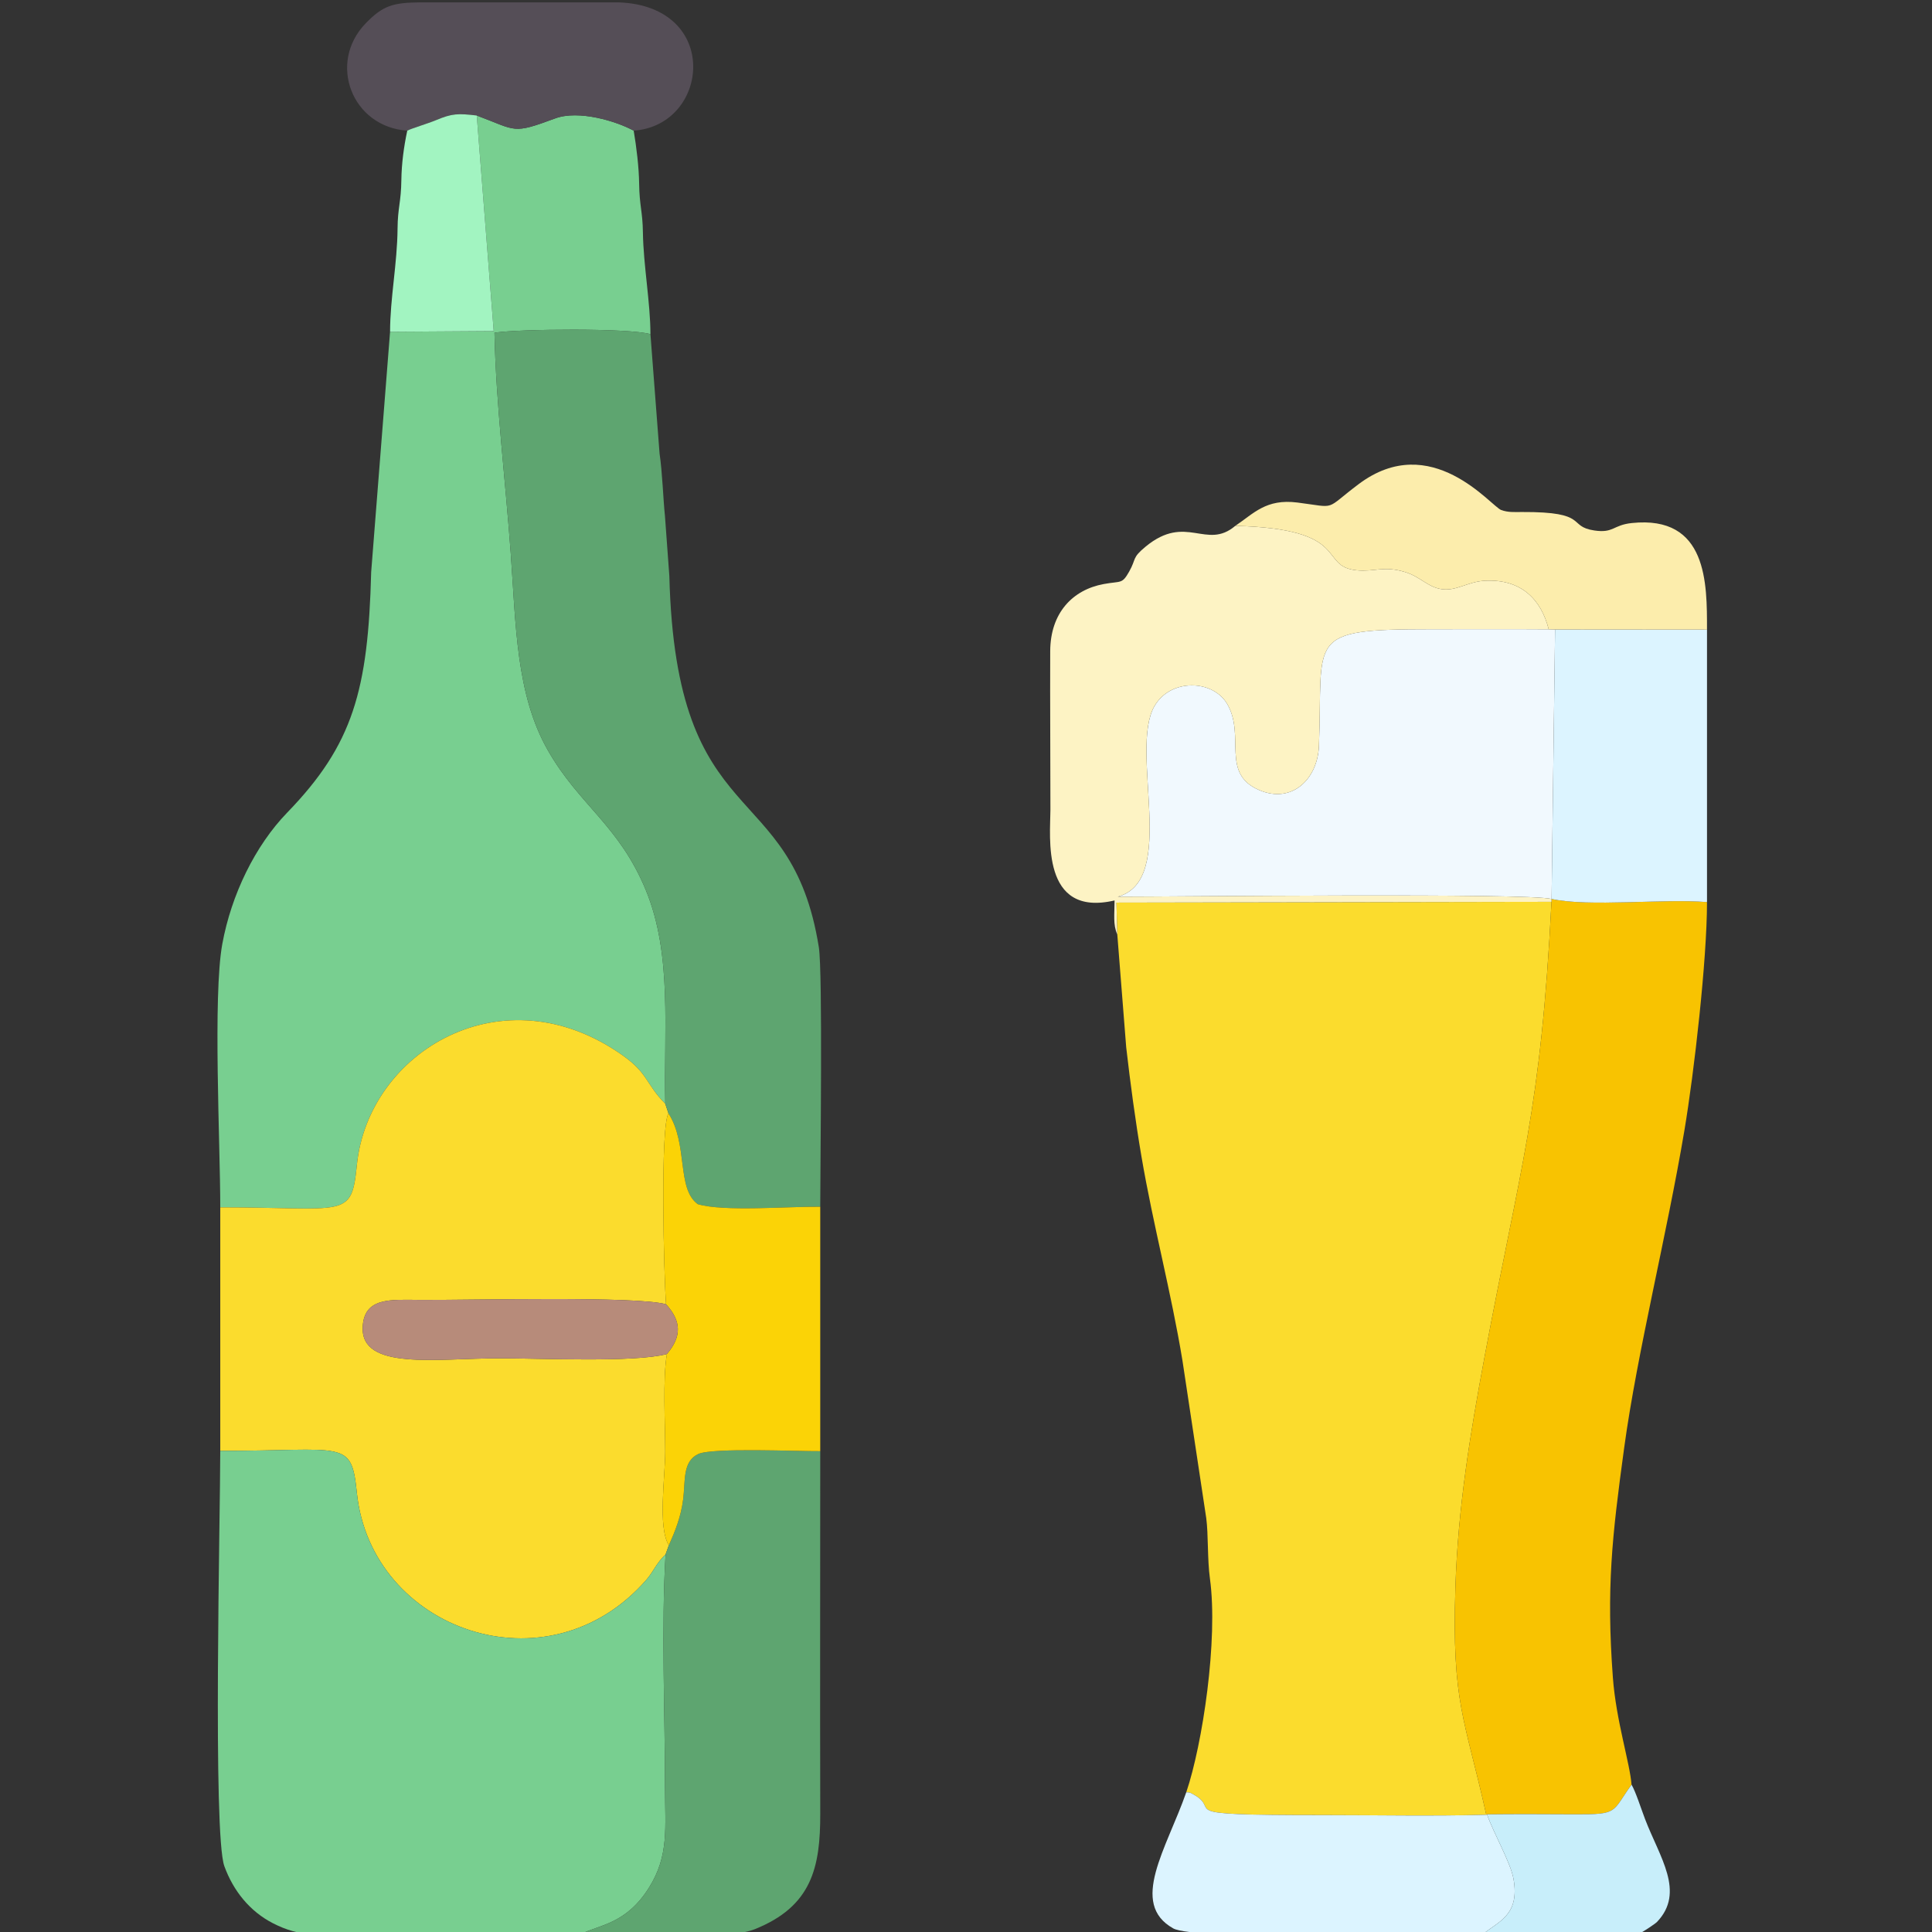 <?xml version="1.0" encoding="UTF-8"?>
<!DOCTYPE svg PUBLIC "-//W3C//DTD SVG 1.1//EN" "http://www.w3.org/Graphics/SVG/1.1/DTD/svg11.dtd">
<!-- Creator: CorelDRAW -->
<svg xmlns="http://www.w3.org/2000/svg" xml:space="preserve" width="50mm" height="50mm" version="1.1" style="shape-rendering:geometricPrecision; text-rendering:geometricPrecision; image-rendering:optimizeQuality; fill-rule:evenodd; clip-rule:evenodd"
viewBox="0 0 5000 5000"
 xmlns:xlink="http://www.w3.org/1999/xlink"
 xmlns:xodm="http://www.corel.com/coreldraw/odm/2003">
 <rect x="0" y="0" width="5000" height="5000" fill="#333333" stroke="none"/>
 <defs>
  <style type="text/css">
   <![CDATA[
    .fil9 {fill:#554E57}
    .fil3 {fill:#5EA570}
    .fil1 {fill:#78CF90}
    .fil11 {fill:#A2F4C1}
    .fil12 {fill:#B78B7A}
    .fil10 {fill:#C8EEFA}
    .fil6 {fill:#DCF4FF}
    .fil4 {fill:#F1F9FE}
    .fil2 {fill:#F8C301}
    .fil7 {fill:#FBD306}
    .fil0 {fill:#FBDC2D}
    .fil8 {fill:#FCEDAC}
    .fil5 {fill:#FDF3C4}
   ]]>
  </style>
 </defs>
 <g id="Camada_x0020_1">
  <g id="_2135702821120">
   <path class="fil0" d="M2891.54 2418.24l23.07 292.15c10.67,92.77 23.73,190.19 39.5,282.76 30.43,178.65 77.05,351.21 106.17,528.6l61.49 407.26c5.63,42.82 2.64,106.09 9.53,156.48 21.63,158.17 -19.23,429.11 -61.26,552.91 0.92,-0.34 8.95,0.57 9.66,0.91 97.67,46.73 -74.8,58.14 341.91,58.14 140.66,0 284.6,2.97 424.85,-0.81 -55.46,-250.14 -89.62,-286.89 -79.88,-589.15 6.66,-206.68 38.46,-398.04 75.29,-595.06 93.08,-497.9 145.66,-632.97 173.39,-1178.57l-1125.91 2.08 2.19 82.3z"/>
   <path class="fil1" d="M1009.49 858.59l-48.91 622.06c-7.82,305.44 -46.68,446.25 -217.4,622.45 -82.84,85.5 -144.5,212.2 -167.88,339.93 -24.66,134.74 -5.26,518.73 -5.26,681.57 325.46,0 339.47,31.61 353.54,-109.62 29.2,-292.88 378.38,-504.62 689.58,-282.43 64.56,46.1 58.41,73.52 108.52,123.99 -4.35,-191.04 18.93,-385.15 -50.4,-553.15 -69.23,-167.79 -172.16,-219.22 -253.4,-361.54 -82.81,-145.06 -82.76,-325.69 -96.07,-509.76 -13.33,-184.24 -38.48,-388.48 -42.1,-571.05 62.81,-9.77 349.25,-12.47 403.61,3.78 0,-80.7 -18.32,-179.18 -19.48,-263.04 -0.76,-55.16 -8.97,-68.29 -9.76,-126.96 -0.55,-41.16 -6.76,-93.52 -14.1,-136.66 -44.49,-24.4 -142.25,-54.27 -203.11,-31.75 -112.47,41.63 -98.43,31.65 -203.03,-7.49l43.88 557.92 -268.23 1.75z"/>
   <path class="fil0" d="M570.04 3124.6l0 630.24c322.12,0 339.14,-31.82 353.46,108.11 36.43,355.84 494.37,518.81 749.71,225.02 18.48,-21.28 24.62,-41.73 49.29,-65.27l8.47 -23.47c-29.2,-47.09 -9.35,-177.76 -9.35,-243.1 0,-69.79 -6.88,-188.3 4.34,-251.93 -84.56,22.52 -326.51,11.06 -433.26,11.06 -161.98,0 -359.12,32.39 -354.05,-80.93 3.5,-78.02 73.77,-70.58 148.92,-70.17 138,0.76 557.81,-10.38 636.19,11.24 -5.61,-69.4 -15.42,-460.81 6.27,-493.97l-8.35 -24.89c-50.11,-50.47 -43.96,-77.89 -108.52,-123.99 -311.2,-222.19 -660.38,-10.45 -689.58,282.43 -14.07,141.23 -28.08,109.62 -353.54,109.62z"/>
   <path class="fil1" d="M1501.11 5006.13c49.65,-24.93 119,-26.05 178.48,-120.91 52.28,-83.4 41.49,-154.58 41.47,-259.95 -0.04,-192.65 -9.92,-413.35 1.44,-602.57 -24.67,23.54 -30.81,43.99 -49.29,65.27 -255.34,293.79 -713.28,130.82 -749.71,-225.02 -14.32,-139.93 -31.34,-108.11 -353.46,-108.11 0,166.96 -19.56,991.63 10.55,1074.73 23.33,64.38 66.33,117.23 125.7,147.73 35.7,18.34 65.97,25.97 99.04,28.83l145.57 0 8.6 0 8.59 0 8.6 0 8.6 0 8.6 0 8.59 0 8.6 0 8.6 0 8.59 0 8.6 0 8.6 0 8.59 0 8.6 0 8.6 0 8.6 0 8.59 0 8.6 0 8.6 0 8.6 0 8.59 0 8.6 0 8.6 0 8.59 0 8.6 0 8.6 0 8.59 0 8.6 0 8.6 0 8.59 0 8.6 0 8.6 0 8.6 0 8.59 0 8.6 0 8.6 0 8.6 0 8.59 0 8.6 0 8.6 0 8.59 0 8.6 0 8.6 0 8.59 0 8.6 0 8.6 0 8.59 0 8.6 0 8.6 0 8.6 0 8.59 0 8.6 0 8.6 0 8.6 0 8.59 0 8.6 0 8.6 0 8.59 0 8.6 0 8.6 0 8.59 0 8.6 0 8.6 0 8.6 0 8.59 0z"/>
   <path class="fil2" d="M3846.46 4696.64l1.89 -1.15c75.88,-0.93 151.82,-0.46 227.71,-0.1 113.56,0.54 94.76,-5.12 146.33,-76.76 -4.07,-55.37 -40,-165.53 -48.27,-277.13 -17.12,-231.11 -2.35,-363.38 29.24,-594.63 33.8,-247.43 110.31,-550.39 155.78,-820.78 25.39,-150.99 58.56,-441.88 58.56,-591.49 -113.85,-9.28 -304.51,13.14 -402.21,-8.1l-0.23 7.36c-27.73,545.6 -80.31,680.67 -173.39,1178.57 -36.83,197.02 -68.63,388.38 -75.29,595.06 -9.74,302.26 24.42,339.01 79.88,589.15z"/>
   <path class="fil3" d="M1721.68 2856.54l8.35 24.89c51.39,80.12 20.36,194.52 75.72,234.89 66.25,20.07 234.05,5.73 317.03,6.73 0,-109.51 6.69,-607.25 -3.67,-671.85 -71.71,-447.05 -369.61,-285.9 -386.87,-960.79l-11.31 -154.7c-4.55,-42.3 -6.69,-113.23 -13.95,-161.83l-23.66 -309.06c-54.36,-16.25 -340.8,-13.55 -403.61,-3.78 3.62,182.57 28.77,386.81 42.1,571.05 13.31,184.07 13.26,364.7 96.07,509.76 81.24,142.32 184.17,193.75 253.4,361.54 69.33,168 46.05,362.11 50.4,553.15z"/>
   <path class="fil4" d="M4015.49 2326.5l9.04 -697.43 -16.51 -0.47c-101.02,-0.73 -202.18,-0.2 -303.21,-0.2 -330.97,0 -280.1,19.41 -291.41,302.13 -3.44,85.8 -70,150.69 -154.96,114.04 -99.76,-43.03 -35.06,-138.91 -81.66,-221.38 -36.68,-64.91 -147.5,-68.52 -189.32,4.7 -65.61,114.89 62.14,450.37 -94.68,492.74 144.85,0 1059.78,-9.95 1122.71,5.87z"/>
   <path class="fil5" d="M2891.54 2418.24l-2.19 -82.3 1125.91 -2.08 0.23 -7.36c-62.93,-15.82 -977.86,-5.87 -1122.71,-5.87 156.82,-42.37 29.07,-377.85 94.68,-492.74 41.82,-73.22 152.64,-69.61 189.32,-4.7 46.6,82.47 -18.1,178.35 81.66,221.38 84.96,36.65 151.52,-28.24 154.96,-114.04 11.31,-282.72 -39.56,-302.13 291.41,-302.13 101.03,0 202.19,-0.53 303.21,0.2 -19.4,-76.93 -70.77,-130.54 -165.04,-125.7 -45.58,2.33 -74.61,28.47 -114.62,21.41 -34.05,-6 -52.8,-31.67 -91.52,-43.72 -55.05,-17.14 -79.87,-0.18 -125.62,-4.67 -101.24,-9.93 -10.02,-107.2 -314.23,-115.06 -75.21,63.82 -127,-32.94 -232.1,53.79 -36.37,30.02 -23.23,30.33 -42.68,64.74 -18.65,33.02 -20.53,23.79 -65.59,32.07 -80.87,14.86 -138.29,74.85 -138.67,173.83 -0.53,136.73 0.54,273.87 0.53,410.68 -0.01,68.16 -25.46,278.99 166.01,234.38 0,35.2 -4.37,62.95 7.05,87.89z"/>
   <path class="fil3" d="M1730.97 3999.23l-8.47 23.47c-11.36,189.22 -1.48,409.92 -1.44,602.57 0.02,105.37 10.81,176.55 -41.47,259.95 -59.48,94.86 -128.83,95.98 -178.48,120.91l387.07 0c27.01,-2.88 49.53,-7.15 65.01,-13.33 147.95,-59.13 169.93,-160.34 169.6,-299.16 -0.75,-312.64 -0.01,-625.39 -0.01,-938.05 -57.92,0.59 -279.44,-9.56 -315.65,7.41 -41.2,19.32 -33.11,69.56 -39.13,117.21 -5.81,46 -21.28,83.45 -37.03,119.02z"/>
   <path class="fil6" d="M4015.49 2326.5c97.7,21.24 288.36,-1.18 402.21,8.1l0 -705.2 -393.17 -0.33 -9.04 697.43z"/>
   <path class="fil6" d="M3070.04 4638.4c-50.77,145.63 -148.79,288.02 -33.49,352.39 13.49,7.52 59.57,12.35 123.4,15.34l676.96 0c40.26,-32.97 96.84,-49.25 80.12,-143.38 -7.56,-42.63 -50.65,-116.18 -68.68,-167.26l-1.89 1.15c-140.25,3.78 -284.19,0.81 -424.85,0.81 -416.71,0 -244.24,-11.41 -341.91,-58.14 -0.71,-0.34 -8.74,-1.25 -9.66,-0.91z"/>
   <path class="fil7" d="M1723.76 3375.4c39.45,43.56 41.26,82.73 2.2,128.8 -11.22,63.63 -4.34,182.14 -4.34,251.93 0,65.34 -19.85,196.01 9.35,243.1 15.75,-35.57 31.22,-73.02 37.03,-119.02 6.02,-47.65 -2.07,-97.89 39.13,-117.21 36.21,-16.97 257.73,-6.82 315.65,-7.41l0 -632.54c-82.98,-1 -250.78,13.34 -317.03,-6.73 -55.36,-40.37 -24.33,-154.77 -75.72,-234.89 -21.69,33.16 -11.88,424.57 -6.27,493.97z"/>
   <path class="fil8" d="M3196.99 1360.86c304.21,7.86 212.99,105.13 314.23,115.06 45.75,4.49 70.57,-12.47 125.62,4.67 38.72,12.05 57.47,37.72 91.52,43.72 40.01,7.06 69.04,-19.08 114.62,-21.41 94.27,-4.84 145.64,48.77 165.04,125.7l16.51 0.47 393.17 0.33c0,-118.43 2.02,-296.67 -194.93,-275.75 -48.72,5.18 -46.49,26.63 -96.52,19.24 -71.58,-10.57 -11.34,-48.71 -187.66,-47.81 -20.56,0.1 -35.49,1.27 -53.46,-5.13 -25.77,-9.19 -180.95,-208.24 -369.03,-66.98 -90.8,68.2 -53.14,61.04 -158.23,47.59 -81.48,-10.42 -113.08,28.32 -160.88,60.3z"/>
   <path class="fil9" d="M1054.02 338.16c9.39,-5.36 52.86,-18.21 74.42,-27.22 42.2,-17.64 56.76,-17.57 105.4,-12.02 104.6,39.14 90.56,49.12 203.03,7.49 60.86,-22.52 158.62,7.35 203.11,31.75 196.73,-13.82 227.05,-322.63 -39.08,-332.03l-514.78 0c-68.62,0.82 -94.82,7.9 -139.65,54.17 -99.45,102.67 -35.69,268.21 107.55,277.86z"/>
   <path class="fil10" d="M3848.35 4695.49c18.03,51.08 61.12,124.63 68.68,167.26 16.72,94.13 -39.86,110.41 -80.12,143.38l356.65 0c27.19,-0.99 46.75,-2.48 53.44,-4.68 5.38,-1.78 37.04,-23.04 41.09,-27.27 74.17,-77.44 6.8,-167.98 -30.8,-266.63 -10.06,-26.4 -24.02,-70.41 -34.9,-88.92 -51.57,71.64 -32.77,77.3 -146.33,76.76 -75.89,-0.36 -151.83,-0.83 -227.71,0.1z"/>
   <path class="fil11" d="M1054.02 338.16c-8.8,40.53 -14.77,85.93 -15.29,126.9 -0.75,58.82 -9.42,72.02 -9.87,126.84 -0.73,89.83 -19.37,181.36 -19.37,266.69l268.23 -1.75 -43.88 -557.92c-48.64,-5.55 -63.2,-5.62 -105.4,12.02 -21.56,9.01 -65.03,21.86 -74.42,27.22z"/>
   <path class="fil12" d="M1725.96 3504.2c39.06,-46.07 37.25,-85.24 -2.2,-128.8 -78.38,-21.62 -498.19,-10.48 -636.19,-11.24 -75.15,-0.41 -145.42,-7.85 -148.92,70.17 -5.07,113.32 192.07,80.93 354.05,80.93 106.75,0 348.7,11.46 433.26,-11.06z"/>
  </g>
 </g>
</svg>
